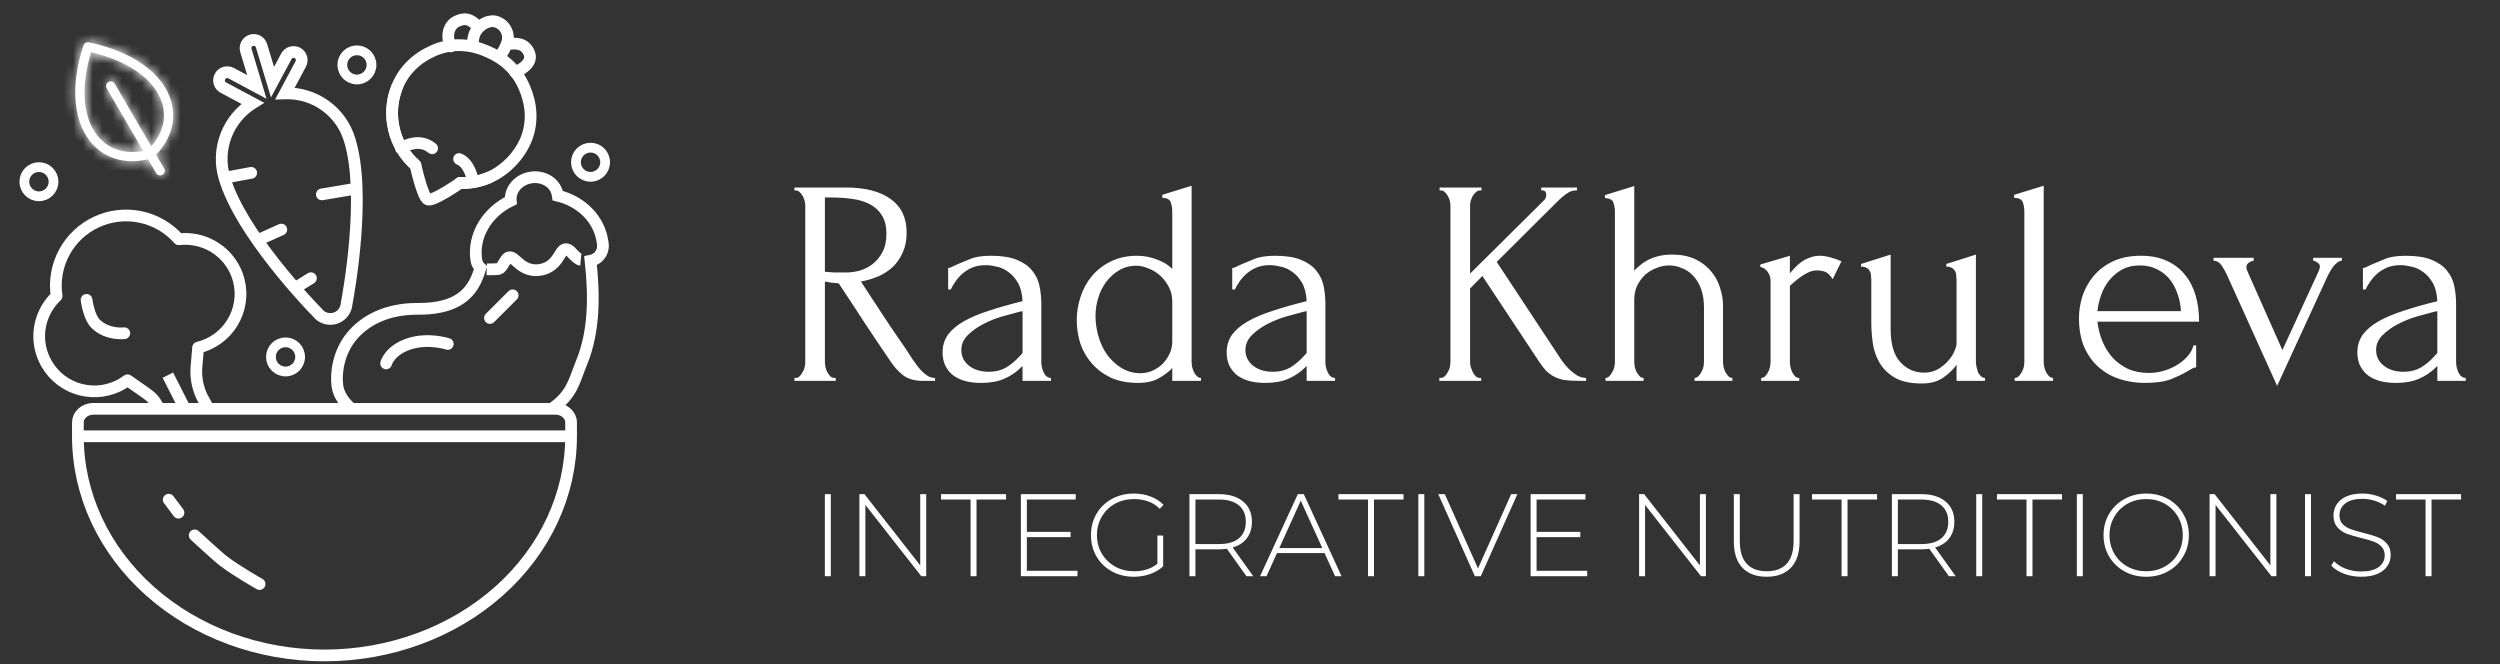<?xml version="1.0" encoding="UTF-8"?> <svg xmlns="http://www.w3.org/2000/svg" width="256" height="68" viewBox="0 0 256 68" fill="none"><rect x="0" y="0" width="256" height="68" fill="#333333" stroke="none"/><path d="M84.464 50.6H85.076V59H84.464V50.6ZM94.843 50.6V59H94.339L88.615 51.704V59H88.003V50.6H88.519L94.231 57.896V50.6H94.843ZM99.385 51.152H96.361V50.6H103.021V51.152H99.996V59H99.385V51.152ZM110.334 58.448V59H104.538V50.6H110.154V51.152H105.15V54.464H109.626V55.004H105.15V58.448H110.334ZM118.519 54.836H119.107V57.98C118.739 58.332 118.291 58.6 117.763 58.784C117.243 58.968 116.691 59.06 116.107 59.06C115.275 59.06 114.523 58.876 113.851 58.508C113.187 58.14 112.663 57.632 112.279 56.984C111.903 56.336 111.715 55.608 111.715 54.8C111.715 53.992 111.903 53.264 112.279 52.616C112.663 51.968 113.187 51.46 113.851 51.092C114.523 50.724 115.279 50.54 116.119 50.54C116.735 50.54 117.299 50.64 117.811 50.84C118.331 51.032 118.775 51.316 119.143 51.692L118.759 52.1C118.407 51.748 118.011 51.496 117.571 51.344C117.139 51.184 116.659 51.104 116.131 51.104C115.411 51.104 114.759 51.264 114.175 51.584C113.599 51.904 113.147 52.348 112.819 52.916C112.491 53.476 112.327 54.104 112.327 54.8C112.327 55.488 112.491 56.116 112.819 56.684C113.155 57.244 113.611 57.688 114.187 58.016C114.763 58.336 115.411 58.496 116.131 58.496C117.091 58.496 117.887 58.24 118.519 57.728V54.836ZM127.632 59L125.628 56.192C125.332 56.232 125.06 56.252 124.812 56.252H122.412V59H121.8V50.6H124.812C125.868 50.6 126.696 50.852 127.296 51.356C127.896 51.852 128.196 52.544 128.196 53.432C128.196 54.096 128.024 54.656 127.68 55.112C127.344 55.56 126.86 55.876 126.228 56.06L128.328 59H127.632ZM124.812 55.712C125.708 55.712 126.392 55.516 126.864 55.124C127.336 54.724 127.572 54.16 127.572 53.432C127.572 52.704 127.336 52.144 126.864 51.752C126.392 51.352 125.708 51.152 124.812 51.152H122.412V55.712H124.812ZM135.633 56.636H130.761L129.693 59H129.033L132.897 50.6H133.509L137.373 59H136.713L135.633 56.636ZM135.405 56.12L133.197 51.272L131.001 56.12H135.405ZM140.084 51.152H137.06V50.6H143.72V51.152H140.696V59H140.084V51.152ZM145.237 50.6H145.849V59H145.237V50.6ZM155.379 50.6L151.635 59H151.023L147.279 50.6H147.951L151.347 58.208L154.743 50.6H155.379ZM162.53 58.448V59H156.734V50.6H162.35V51.152H157.346V54.464H161.822V55.004H157.346V58.448H162.53ZM174.683 50.6V59H174.179L168.455 51.704V59H167.843V50.6H168.359L174.071 57.896V50.6H174.683ZM180.904 59.06C179.84 59.06 179.012 58.752 178.42 58.136C177.836 57.52 177.544 56.62 177.544 55.436V50.6H178.156V55.412C178.156 56.444 178.392 57.216 178.864 57.728C179.336 58.24 180.02 58.496 180.916 58.496C181.804 58.496 182.484 58.24 182.956 57.728C183.428 57.216 183.664 56.444 183.664 55.412V50.6H184.276V55.436C184.276 56.62 183.98 57.52 183.388 58.136C182.796 58.752 181.968 59.06 180.904 59.06ZM188.576 51.152H185.552V50.6H192.212V51.152H189.188V59H188.576V51.152ZM199.562 59L197.558 56.192C197.262 56.232 196.99 56.252 196.742 56.252H194.342V59H193.73V50.6H196.742C197.798 50.6 198.626 50.852 199.226 51.356C199.826 51.852 200.126 52.544 200.126 53.432C200.126 54.096 199.954 54.656 199.61 55.112C199.274 55.56 198.79 55.876 198.158 56.06L200.258 59H199.562ZM196.742 55.712C197.638 55.712 198.322 55.516 198.794 55.124C199.266 54.724 199.502 54.16 199.502 53.432C199.502 52.704 199.266 52.144 198.794 51.752C198.322 51.352 197.638 51.152 196.742 51.152H194.342V55.712H196.742ZM202.366 50.6H202.978V59H202.366V50.6ZM207.513 51.152H204.489V50.6H211.149V51.152H208.125V59H207.513V51.152ZM212.667 50.6H213.279V59H212.667V50.6ZM219.77 59.06C218.946 59.06 218.202 58.876 217.538 58.508C216.874 58.132 216.35 57.62 215.966 56.972C215.59 56.324 215.402 55.6 215.402 54.8C215.402 54 215.59 53.276 215.966 52.628C216.35 51.98 216.874 51.472 217.538 51.104C218.202 50.728 218.946 50.54 219.77 50.54C220.594 50.54 221.338 50.724 222.002 51.092C222.666 51.46 223.186 51.968 223.562 52.616C223.946 53.264 224.138 53.992 224.138 54.8C224.138 55.608 223.946 56.336 223.562 56.984C223.186 57.632 222.666 58.14 222.002 58.508C221.338 58.876 220.594 59.06 219.77 59.06ZM219.77 58.496C220.474 58.496 221.11 58.336 221.678 58.016C222.246 57.696 222.694 57.256 223.022 56.696C223.35 56.128 223.514 55.496 223.514 54.8C223.514 54.104 223.35 53.476 223.022 52.916C222.694 52.348 222.246 51.904 221.678 51.584C221.11 51.264 220.474 51.104 219.77 51.104C219.066 51.104 218.426 51.264 217.85 51.584C217.282 51.904 216.834 52.348 216.506 52.916C216.178 53.476 216.014 54.104 216.014 54.8C216.014 55.496 216.178 56.128 216.506 56.696C216.834 57.256 217.282 57.696 217.85 58.016C218.426 58.336 219.066 58.496 219.77 58.496ZM233.101 50.6V59H232.597L226.873 51.704V59H226.261V50.6H226.777L232.489 57.896V50.6H233.101ZM236.034 50.6H236.646V59H236.034V50.6ZM241.781 59.06C241.165 59.06 240.577 58.956 240.017 58.748C239.465 58.532 239.033 58.256 238.721 57.92L238.997 57.464C239.293 57.776 239.689 58.032 240.185 58.232C240.689 58.424 241.217 58.52 241.769 58.52C242.569 58.52 243.173 58.368 243.581 58.064C243.989 57.76 244.193 57.364 244.193 56.876C244.193 56.5 244.085 56.2 243.869 55.976C243.653 55.752 243.385 55.58 243.065 55.46C242.745 55.34 242.313 55.216 241.769 55.088C241.153 54.936 240.657 54.788 240.281 54.644C239.913 54.5 239.597 54.28 239.333 53.984C239.077 53.68 238.949 53.276 238.949 52.772C238.949 52.364 239.057 51.992 239.273 51.656C239.489 51.312 239.817 51.04 240.257 50.84C240.705 50.64 241.261 50.54 241.925 50.54C242.389 50.54 242.845 50.608 243.293 50.744C243.741 50.88 244.129 51.064 244.457 51.296L244.229 51.788C243.893 51.556 243.521 51.38 243.113 51.26C242.713 51.14 242.317 51.08 241.925 51.08C241.149 51.08 240.561 51.236 240.161 51.548C239.761 51.86 239.561 52.264 239.561 52.76C239.561 53.136 239.669 53.436 239.885 53.66C240.101 53.884 240.369 54.056 240.689 54.176C241.009 54.296 241.445 54.424 241.997 54.56C242.613 54.712 243.105 54.86 243.473 55.004C243.841 55.148 244.153 55.368 244.409 55.664C244.673 55.952 244.805 56.344 244.805 56.84C244.805 57.248 244.693 57.62 244.469 57.956C244.253 58.292 243.917 58.56 243.461 58.76C243.005 58.96 242.445 59.06 241.781 59.06ZM248.377 51.152H245.353V50.6H252.013V51.152H248.989V59H248.377V51.152Z" fill="white"></path><path d="M85.43 38.7H85.58V39H81.35V38.7H81.5C81.64 38.7 81.77 38.64 81.89 38.52C82.01 38.4 82.11 38.26 82.19 38.1C82.29 37.94 82.36 37.77 82.4 37.59C82.44 37.39 82.46 37.21 82.46 37.05V21.06C82.46 20.92 82.44 20.76 82.4 20.58C82.36 20.4 82.29 20.23 82.19 20.07C82.11 19.91 82.01 19.78 81.89 19.68C81.77 19.56 81.64 19.5 81.5 19.5H81.35V19.2H86.57C88.57 19.2 90.11 19.59 91.19 20.37C92.29 21.15 92.84 22.3 92.84 23.82C92.84 24.58 92.71 25.25 92.45 25.83C92.21 26.39 91.88 26.88 91.46 27.3C91.04 27.7 90.54 28.03 89.96 28.29C89.4 28.53 88.8 28.71 88.16 28.83L90.32 32.13C90.84 32.93 91.37 33.72 91.91 34.5C92.45 35.26 92.98 36.05 93.5 36.87C93.64 37.07 93.79 37.28 93.95 37.5C94.13 37.72 94.31 37.92 94.49 38.1C94.69 38.28 94.89 38.43 95.09 38.55C95.31 38.65 95.53 38.7 95.75 38.7V39H94.46C93.66 39 93 38.81 92.48 38.43C91.98 38.03 91.56 37.57 91.22 37.05C90.32 35.73 89.42 34.39 88.52 33.03C87.64 31.67 86.76 30.33 85.88 29.01C85.66 28.99 85.42 28.97 85.16 28.95C84.92 28.91 84.69 28.87 84.47 28.83V37.05C84.47 37.21 84.49 37.39 84.53 37.59C84.57 37.77 84.63 37.94 84.71 38.1C84.81 38.26 84.91 38.4 85.01 38.52C85.13 38.64 85.27 38.7 85.43 38.7ZM84.47 20.22V27.84H84.62C84.78 27.86 85.03 27.88 85.37 27.9C85.73 27.9 86.17 27.9 86.69 27.9C87.11 27.9 87.55 27.84 88.01 27.72C88.49 27.58 88.93 27.36 89.33 27.06C89.75 26.74 90.09 26.33 90.35 25.83C90.63 25.33 90.77 24.7 90.77 23.94C90.77 23.18 90.62 22.56 90.32 22.08C90.04 21.6 89.64 21.22 89.12 20.94C88.62 20.66 88.01 20.47 87.29 20.37C86.57 20.27 85.78 20.22 84.92 20.22H84.47ZM104.709 39V37.47L104.559 37.62C104.059 38.12 103.479 38.51 102.819 38.79C102.179 39.07 101.399 39.21 100.479 39.21C99.779 39.21 99.18 39.13 98.68 38.97C98.18 38.81 97.769 38.59 97.45 38.31C97.129 38.01 96.889 37.67 96.73 37.29C96.59 36.91 96.519 36.51 96.519 36.09C96.519 35.41 96.7 34.81 97.059 34.29C97.439 33.77 97.98 33.31 98.68 32.91C99.379 32.51 100.229 32.15 101.229 31.83C102.249 31.49 103.409 31.16 104.709 30.84C104.669 30.06 104.509 29.43 104.229 28.95C103.949 28.47 103.619 28.1 103.239 27.84C102.859 27.56 102.459 27.38 102.039 27.3C101.619 27.2 101.259 27.15 100.959 27.15C100.439 27.15 99.98 27.23 99.579 27.39C99.2 27.55 98.859 27.76 98.559 28.02C98.279 28.26 98.04 28.53 97.84 28.83C97.639 29.11 97.48 29.38 97.359 29.64H97.09V27.45C97.249 27.43 97.4 27.38 97.54 27.3C97.68 27.22 97.85 27.14 98.049 27.06C98.35 26.94 98.76 26.77 99.279 26.55C99.799 26.31 100.529 26.19 101.469 26.19C102.569 26.19 103.459 26.33 104.139 26.61C104.819 26.89 105.339 27.26 105.699 27.72C106.079 28.18 106.329 28.71 106.449 29.31C106.569 29.89 106.629 30.49 106.629 31.11V37.05C106.629 37.45 106.719 37.83 106.899 38.19C107.079 38.53 107.319 38.7 107.619 38.7V39H104.709ZM104.709 36.15V31.86L104.409 31.92C103.929 32.04 103.339 32.2 102.639 32.4C101.959 32.6 101.309 32.86 100.689 33.18C100.069 33.5 99.54 33.88 99.1 34.32C98.659 34.76 98.439 35.27 98.439 35.85C98.439 36.49 98.7 37.02 99.219 37.44C99.74 37.86 100.419 38.07 101.259 38.07C101.919 38.07 102.499 37.93 102.999 37.65C103.499 37.35 103.959 36.97 104.379 36.51L104.709 36.15ZM120.04 39V37.68C119.7 38.06 119.24 38.41 118.66 38.73C118.1 39.05 117.39 39.21 116.53 39.21C115.47 39.21 114.54 39.03 113.74 38.67C112.96 38.29 112.31 37.8 111.79 37.2C111.27 36.6 110.88 35.92 110.62 35.16C110.38 34.38 110.26 33.58 110.26 32.76C110.26 31.96 110.39 31.17 110.65 30.39C110.91 29.59 111.3 28.88 111.82 28.26C112.34 27.64 112.99 27.14 113.77 26.76C114.55 26.38 115.45 26.19 116.47 26.19C117.15 26.19 117.82 26.32 118.48 26.58C119.14 26.82 119.66 27.14 120.04 27.54V21.69C120.04 21.35 119.99 21.03 119.89 20.73C119.79 20.43 119.5 20.27 119.02 20.25V19.95L122.02 19.02V37.05C122.02 37.21 122.04 37.39 122.08 37.59C122.12 37.77 122.18 37.94 122.26 38.1C122.34 38.26 122.44 38.4 122.56 38.52C122.68 38.64 122.82 38.7 122.98 38.7V39H120.04ZM116.74 38.22C117.16 38.22 117.57 38.14 117.97 37.98C118.37 37.8 118.72 37.57 119.02 37.29C119.32 36.99 119.56 36.65 119.74 36.27C119.94 35.87 120.04 35.44 120.04 34.98V30.87C120.04 30.31 119.92 29.81 119.68 29.37C119.44 28.91 119.14 28.52 118.78 28.2C118.42 27.88 118.02 27.64 117.58 27.48C117.16 27.3 116.75 27.21 116.35 27.21C115.69 27.21 115.1 27.37 114.58 27.69C114.06 27.99 113.62 28.39 113.26 28.89C112.9 29.37 112.63 29.92 112.45 30.54C112.27 31.14 112.18 31.74 112.18 32.34C112.18 33.04 112.28 33.74 112.48 34.44C112.68 35.12 112.97 35.74 113.35 36.3C113.75 36.84 114.23 37.29 114.79 37.65C115.35 38.01 116 38.2 116.74 38.22ZM133.801 39V37.47L133.651 37.62C133.151 38.12 132.571 38.51 131.911 38.79C131.271 39.07 130.491 39.21 129.571 39.21C128.871 39.21 128.271 39.13 127.771 38.97C127.271 38.81 126.861 38.59 126.541 38.31C126.221 38.01 125.981 37.67 125.821 37.29C125.681 36.91 125.611 36.51 125.611 36.09C125.611 35.41 125.791 34.81 126.151 34.29C126.531 33.77 127.071 33.31 127.771 32.91C128.471 32.51 129.321 32.15 130.321 31.83C131.341 31.49 132.501 31.16 133.801 30.84C133.761 30.06 133.601 29.43 133.321 28.95C133.041 28.47 132.711 28.1 132.331 27.84C131.951 27.56 131.551 27.38 131.131 27.3C130.711 27.2 130.351 27.15 130.051 27.15C129.531 27.15 129.071 27.23 128.671 27.39C128.291 27.55 127.951 27.76 127.651 28.02C127.371 28.26 127.131 28.53 126.931 28.83C126.731 29.11 126.571 29.38 126.451 29.64H126.181V27.45C126.341 27.43 126.491 27.38 126.631 27.3C126.771 27.22 126.941 27.14 127.141 27.06C127.441 26.94 127.851 26.77 128.371 26.55C128.891 26.31 129.621 26.19 130.561 26.19C131.661 26.19 132.551 26.33 133.231 26.61C133.911 26.89 134.431 27.26 134.791 27.72C135.171 28.18 135.421 28.71 135.541 29.31C135.661 29.89 135.721 30.49 135.721 31.11V37.05C135.721 37.45 135.811 37.83 135.991 38.19C136.171 38.53 136.411 38.7 136.711 38.7V39H133.801ZM133.801 36.15V31.86L133.501 31.92C133.021 32.04 132.431 32.2 131.731 32.4C131.051 32.6 130.401 32.86 129.781 33.18C129.161 33.5 128.631 33.88 128.191 34.32C127.751 34.76 127.531 35.27 127.531 35.85C127.531 36.49 127.791 37.02 128.311 37.44C128.831 37.86 129.511 38.07 130.351 38.07C131.011 38.07 131.591 37.93 132.091 37.65C132.591 37.35 133.051 36.97 133.471 36.51L133.801 36.15ZM151.525 38.7H151.675V39H147.385V38.7H147.535C147.695 38.7 147.835 38.64 147.955 38.52C148.075 38.4 148.175 38.26 148.255 38.1C148.355 37.94 148.425 37.77 148.465 37.59C148.505 37.39 148.525 37.21 148.525 37.05V21.06C148.525 20.92 148.505 20.76 148.465 20.58C148.425 20.4 148.355 20.23 148.255 20.07C148.175 19.91 148.075 19.78 147.955 19.68C147.835 19.56 147.705 19.5 147.565 19.5H147.415V19.2H151.705V19.5H151.555C151.395 19.5 151.255 19.56 151.135 19.68C151.015 19.78 150.905 19.91 150.805 20.07C150.725 20.23 150.655 20.4 150.595 20.58C150.555 20.76 150.535 20.92 150.535 21.06V28.02L158.155 20.46C158.275 20.32 158.335 20.16 158.335 19.98C158.335 19.66 158.215 19.5 157.975 19.5H157.825V19.2H161.485V19.5H161.335C161.055 19.5 160.765 19.6 160.465 19.8C160.165 20 159.865 20.25 159.565 20.55L153.265 26.82L159.895 36.87C159.915 36.91 160.005 37.03 160.165 37.23C160.325 37.43 160.515 37.64 160.735 37.86C160.975 38.08 161.235 38.28 161.515 38.46C161.815 38.62 162.115 38.7 162.415 38.7V39H161.695C161.095 39 160.585 38.97 160.165 38.91C159.765 38.83 159.415 38.71 159.115 38.55C158.815 38.39 158.545 38.19 158.305 37.95C158.085 37.71 157.855 37.41 157.615 37.05L151.795 28.26L150.535 29.55V37.05C150.535 37.21 150.555 37.38 150.595 37.56C150.655 37.74 150.725 37.92 150.805 38.1C150.885 38.26 150.985 38.4 151.105 38.52C151.225 38.64 151.365 38.7 151.525 38.7ZM176.437 37.05C176.437 37.21 176.457 37.39 176.497 37.59C176.537 37.77 176.597 37.94 176.677 38.1C176.777 38.26 176.877 38.4 176.977 38.52C177.097 38.64 177.237 38.7 177.397 38.7V39H173.527V38.7C173.667 38.7 173.797 38.64 173.917 38.52C174.037 38.4 174.137 38.26 174.217 38.1C174.317 37.94 174.387 37.77 174.427 37.59C174.467 37.39 174.487 37.21 174.487 37.05V31.47C174.487 30.75 174.387 30.12 174.187 29.58C173.987 29.04 173.717 28.59 173.377 28.23C173.037 27.87 172.647 27.61 172.207 27.45C171.787 27.27 171.357 27.18 170.917 27.18C170.477 27.18 170.037 27.27 169.597 27.45C169.177 27.61 168.797 27.84 168.457 28.14C168.137 28.44 167.867 28.81 167.647 29.25C167.447 29.67 167.347 30.14 167.347 30.66V37.05C167.347 37.21 167.367 37.39 167.407 37.59C167.447 37.77 167.507 37.94 167.587 38.1C167.687 38.26 167.787 38.4 167.887 38.52C168.007 38.64 168.147 38.7 168.307 38.7V39H164.407V38.7C164.547 38.7 164.677 38.64 164.797 38.52C164.917 38.4 165.017 38.26 165.097 38.1C165.197 37.94 165.267 37.77 165.307 37.59C165.347 37.39 165.367 37.21 165.367 37.05V21.72C165.367 21.38 165.317 21.06 165.217 20.76C165.117 20.46 164.827 20.3 164.347 20.28V19.98L167.347 19.05V27.72C167.487 27.56 167.667 27.39 167.887 27.21C168.107 27.01 168.367 26.83 168.667 26.67C168.987 26.49 169.347 26.35 169.747 26.25C170.167 26.13 170.657 26.07 171.217 26.07C172.157 26.07 172.957 26.23 173.617 26.55C174.277 26.87 174.817 27.29 175.237 27.81C175.657 28.31 175.957 28.87 176.137 29.49C176.337 30.09 176.437 30.68 176.437 31.26V37.05ZM187.664 28.59C187.424 28.19 187.174 27.94 186.914 27.84C186.654 27.74 186.354 27.69 186.014 27.69C185.794 27.69 185.554 27.74 185.294 27.84C185.054 27.94 184.814 28.07 184.574 28.23C184.334 28.39 184.094 28.57 183.854 28.77C183.634 28.95 183.444 29.12 183.284 29.28V37.08C183.284 37.24 183.304 37.41 183.344 37.59C183.384 37.77 183.444 37.95 183.524 38.13C183.624 38.29 183.724 38.43 183.824 38.55C183.944 38.65 184.084 38.7 184.244 38.7V39H180.344V38.7C180.484 38.7 180.614 38.65 180.734 38.55C180.854 38.43 180.954 38.29 181.034 38.13C181.134 37.95 181.204 37.77 181.244 37.59C181.284 37.41 181.304 37.24 181.304 37.08V28.71C181.304 28.43 181.214 28.15 181.034 27.87C180.854 27.59 180.594 27.41 180.254 27.33V27.09L183.284 26.19V27.99C183.464 27.77 183.654 27.56 183.854 27.36C184.054 27.14 184.274 26.95 184.514 26.79C184.774 26.61 185.054 26.47 185.354 26.37C185.654 26.25 186.004 26.19 186.404 26.19C186.684 26.19 187.044 26.25 187.484 26.37C187.924 26.49 188.284 26.62 188.564 26.76L187.664 28.59ZM202.332 37.05C202.332 37.19 202.352 37.36 202.392 37.56C202.432 37.74 202.482 37.92 202.542 38.1C202.622 38.26 202.722 38.4 202.842 38.52C202.962 38.64 203.102 38.7 203.262 38.7V39H200.352V37.35C200.052 37.79 199.612 38.22 199.032 38.64C198.452 39.06 197.702 39.27 196.782 39.27C195.622 39.27 194.702 39.07 194.022 38.67C193.342 38.27 192.822 37.76 192.462 37.14C192.102 36.52 191.872 35.85 191.772 35.13C191.672 34.39 191.622 33.7 191.622 33.06V28.77C191.622 28.59 191.612 28.42 191.592 28.26C191.592 28.08 191.552 27.92 191.472 27.78C191.412 27.64 191.312 27.53 191.172 27.45C191.032 27.35 190.832 27.3 190.572 27.3V27.03L193.602 26.07V33.72C193.602 35.24 193.932 36.36 194.592 37.08C195.252 37.8 196.062 38.16 197.022 38.16C197.542 38.16 198.002 38.05 198.402 37.83C198.822 37.59 199.172 37.31 199.452 36.99C199.752 36.67 199.972 36.34 200.112 36C200.272 35.66 200.352 35.38 200.352 35.16V28.77C200.352 28.59 200.342 28.42 200.322 28.26C200.322 28.08 200.282 27.92 200.202 27.78C200.142 27.64 200.042 27.53 199.902 27.45C199.762 27.35 199.562 27.3 199.302 27.3V27.03L202.332 26.07V37.05ZM206.304 39V38.7C206.464 38.7 206.604 38.64 206.724 38.52C206.844 38.4 206.944 38.26 207.024 38.1C207.124 37.94 207.194 37.77 207.234 37.59C207.274 37.39 207.294 37.21 207.294 37.05V21.69C207.294 21.35 207.244 21.03 207.144 20.73C207.044 20.43 206.744 20.27 206.244 20.25V19.95L209.274 19.02V37.05C209.274 37.21 209.294 37.39 209.334 37.59C209.374 37.77 209.434 37.94 209.514 38.1C209.614 38.26 209.714 38.4 209.814 38.52C209.934 38.64 210.074 38.7 210.234 38.7V39H206.304ZM214.777 32.94C214.857 33.64 215.027 34.31 215.287 34.95C215.547 35.57 215.887 36.12 216.307 36.6C216.747 37.08 217.277 37.47 217.897 37.77C218.517 38.05 219.237 38.19 220.057 38.19C220.497 38.19 220.957 38.13 221.437 38.01C221.937 37.87 222.397 37.68 222.817 37.44C223.237 37.2 223.607 36.91 223.927 36.57C224.267 36.21 224.497 35.81 224.617 35.37H224.887V37.62C224.767 37.62 224.627 37.66 224.467 37.74C224.327 37.82 224.157 37.92 223.957 38.04C223.557 38.28 223.017 38.54 222.337 38.82C221.657 39.08 220.757 39.21 219.637 39.21C218.737 39.21 217.877 39.08 217.057 38.82C216.257 38.56 215.547 38.16 214.927 37.62C214.307 37.08 213.807 36.39 213.427 35.55C213.067 34.71 212.887 33.71 212.887 32.55C212.887 31.81 213.007 31.06 213.247 30.3C213.507 29.54 213.887 28.86 214.387 28.26C214.907 27.64 215.567 27.14 216.367 26.76C217.167 26.38 218.127 26.19 219.247 26.19C220.247 26.19 221.117 26.36 221.857 26.7C222.617 27.04 223.237 27.51 223.717 28.11C224.217 28.71 224.587 29.42 224.827 30.24C225.067 31.06 225.187 31.96 225.187 32.94H214.777ZM219.127 27.18C218.427 27.18 217.817 27.32 217.297 27.6C216.797 27.88 216.367 28.24 216.007 28.68C215.647 29.12 215.367 29.62 215.167 30.18C214.967 30.74 214.837 31.3 214.777 31.86H223.327C223.307 31.28 223.197 30.71 222.997 30.15C222.817 29.59 222.557 29.09 222.217 28.65C221.877 28.21 221.447 27.86 220.927 27.6C220.407 27.32 219.807 27.18 219.127 27.18ZM239.808 26.4V26.7C239.668 26.7 239.528 26.75 239.388 26.85C239.248 26.95 239.108 27.08 238.968 27.24C238.848 27.4 238.728 27.58 238.608 27.78C238.508 27.96 238.418 28.13 238.338 28.29L233.178 39.51L228.048 28.17C227.908 27.85 227.728 27.53 227.508 27.21C227.288 26.87 227.008 26.7 226.668 26.7V26.4H230.778V26.7C230.658 26.7 230.498 26.76 230.298 26.88C230.118 27 230.028 27.17 230.028 27.39C230.028 27.49 230.108 27.72 230.268 28.08L233.718 35.85L237.438 27.75C237.518 27.55 237.558 27.4 237.558 27.3C237.558 27.12 237.468 26.98 237.288 26.88C237.128 26.76 236.988 26.7 236.868 26.7V26.4H239.808ZM249.583 39V37.47L249.433 37.62C248.933 38.12 248.353 38.51 247.693 38.79C247.053 39.07 246.273 39.21 245.353 39.21C244.653 39.21 244.053 39.13 243.553 38.97C243.053 38.81 242.643 38.59 242.323 38.31C242.003 38.01 241.763 37.67 241.603 37.29C241.463 36.91 241.393 36.51 241.393 36.09C241.393 35.41 241.573 34.81 241.933 34.29C242.313 33.77 242.853 33.31 243.553 32.91C244.253 32.51 245.103 32.15 246.103 31.83C247.123 31.49 248.283 31.16 249.583 30.84C249.543 30.06 249.383 29.43 249.103 28.95C248.823 28.47 248.493 28.1 248.113 27.84C247.733 27.56 247.333 27.38 246.913 27.3C246.493 27.2 246.133 27.15 245.833 27.15C245.313 27.15 244.853 27.23 244.453 27.39C244.073 27.55 243.733 27.76 243.433 28.02C243.153 28.26 242.913 28.53 242.713 28.83C242.513 29.11 242.353 29.38 242.233 29.64H241.963V27.45C242.123 27.43 242.273 27.38 242.413 27.3C242.553 27.22 242.723 27.14 242.923 27.06C243.223 26.94 243.633 26.77 244.153 26.55C244.673 26.31 245.403 26.19 246.343 26.19C247.443 26.19 248.333 26.33 249.013 26.61C249.693 26.89 250.213 27.26 250.573 27.72C250.953 28.18 251.203 28.71 251.323 29.31C251.443 29.89 251.503 30.49 251.503 31.11V37.05C251.503 37.45 251.593 37.83 251.773 38.19C251.953 38.53 252.193 38.7 252.493 38.7V39H249.583ZM249.583 36.15V31.86L249.283 31.92C248.803 32.04 248.213 32.2 247.513 32.4C246.833 32.6 246.183 32.86 245.563 33.18C244.943 33.5 244.413 33.88 243.973 34.32C243.533 34.76 243.313 35.27 243.313 35.85C243.313 36.49 243.573 37.02 244.093 37.44C244.613 37.86 245.293 38.07 246.133 38.07C246.793 38.07 247.373 37.93 247.873 37.65C248.373 37.35 248.833 36.97 249.253 36.51L249.583 36.15Z" fill="white"></path><mask id="path-3-inside-1_146_101" fill="white"><path d="M9.096 4.335C8.982 4.312 8.863 4.331 8.762 4.388C8.661 4.446 8.586 4.538 8.549 4.648C7.131 8.913 7.516 12.736 9.589 14.878C10.296 15.618 11.207 16.133 12.207 16.359C13.13 16.571 14.124 16.555 15.165 16.31L15.987 17.721C16.05 17.83 16.154 17.909 16.276 17.942C16.398 17.974 16.528 17.958 16.637 17.895C16.746 17.833 16.826 17.73 16.858 17.609C16.89 17.488 16.873 17.36 16.81 17.251L15.987 15.841C16.721 15.071 17.233 14.226 17.508 13.329C17.528 13.267 17.546 13.204 17.563 13.141C17.811 12.224 17.797 11.256 17.523 10.344C16.687 7.496 13.536 5.252 9.096 4.335ZM16.612 10.603C17.056 12.11 16.658 13.646 15.486 14.981L11.75 8.572C11.719 8.519 11.677 8.471 11.627 8.434C11.578 8.396 11.521 8.368 11.461 8.352C11.4 8.336 11.337 8.331 11.275 8.339C11.214 8.347 11.154 8.367 11.1 8.398C11.046 8.429 10.999 8.47 10.961 8.519C10.923 8.568 10.895 8.624 10.879 8.684C10.863 8.744 10.859 8.806 10.867 8.868C10.876 8.929 10.896 8.989 10.927 9.042L14.666 15.452C12.915 15.787 11.367 15.361 10.273 14.227C8.516 12.408 8.171 9.112 9.326 5.351C13.19 6.241 15.9 8.187 16.612 10.603Z"></path></mask><path d="M9.096 4.335C8.982 4.312 8.863 4.331 8.762 4.388C8.661 4.446 8.586 4.538 8.549 4.648C7.131 8.913 7.516 12.736 9.589 14.878C10.296 15.618 11.207 16.133 12.207 16.359C13.13 16.571 14.124 16.555 15.165 16.31L15.987 17.721C16.05 17.83 16.154 17.909 16.276 17.942C16.398 17.974 16.528 17.958 16.637 17.895C16.746 17.833 16.826 17.73 16.858 17.609C16.89 17.488 16.873 17.36 16.81 17.251L15.987 15.841C16.721 15.071 17.233 14.226 17.508 13.329C17.528 13.267 17.546 13.204 17.563 13.141C17.811 12.224 17.797 11.256 17.523 10.344C16.687 7.496 13.536 5.252 9.096 4.335ZM16.612 10.603C17.056 12.11 16.658 13.646 15.486 14.981L11.75 8.572C11.719 8.519 11.677 8.471 11.627 8.434C11.578 8.396 11.521 8.368 11.461 8.352C11.4 8.336 11.337 8.331 11.275 8.339C11.214 8.347 11.154 8.367 11.1 8.398C11.046 8.429 10.999 8.47 10.961 8.519C10.923 8.568 10.895 8.624 10.879 8.684C10.863 8.744 10.859 8.806 10.867 8.868C10.876 8.929 10.896 8.989 10.927 9.042L14.666 15.452C12.915 15.787 11.367 15.361 10.273 14.227C8.516 12.408 8.171 9.112 9.326 5.351C13.19 6.241 15.9 8.187 16.612 10.603Z" fill="white"></path><path d="M9.096 4.335L8.853 5.511L8.853 5.511L9.096 4.335ZM8.549 4.648L9.688 5.026L9.688 5.026L8.549 4.648ZM9.589 14.878L10.456 14.049L10.451 14.044L9.589 14.878ZM12.207 16.359L12.477 15.189L12.472 15.188L12.207 16.359ZM15.165 16.31L16.202 15.706L15.755 14.939L14.891 15.142L15.165 16.31ZM15.987 17.721L14.95 18.325L14.95 18.325L15.987 17.721ZM16.276 17.942L16.587 16.782L16.276 17.942ZM16.81 17.251L17.846 16.646L17.846 16.646L16.81 17.251ZM15.987 15.841L15.119 15.013L14.496 15.666L14.951 16.445L15.987 15.841ZM17.508 13.329L16.361 12.977L16.361 12.977L17.508 13.329ZM17.563 13.141L16.404 12.827L16.404 12.83L17.563 13.141ZM17.523 10.344L16.372 10.682L16.374 10.689L17.523 10.344ZM16.612 10.603L15.461 10.942L15.461 10.942L16.612 10.603ZM15.486 14.981L14.449 15.586L15.288 17.025L16.387 15.773L15.486 14.981ZM11.75 8.572L12.787 7.968L12.787 7.968L11.75 8.572ZM11.627 8.434L12.355 7.479L11.627 8.434ZM11.275 8.339L11.123 7.149L11.275 8.339ZM10.879 8.684L12.038 8.995L10.879 8.684ZM10.927 9.042L9.89 9.647L9.891 9.647L10.927 9.042ZM14.666 15.452L14.892 16.63L16.557 16.312L15.703 14.847L14.666 15.452ZM10.273 14.227L11.137 13.394L11.136 13.393L10.273 14.227ZM9.326 5.351L9.595 4.182L8.506 3.931L8.179 4.999L9.326 5.351ZM9.339 3.16C8.94 3.078 8.523 3.143 8.167 3.346L9.358 5.43C9.203 5.518 9.024 5.546 8.853 5.511L9.339 3.16ZM8.167 3.346C7.811 3.55 7.541 3.878 7.41 4.269L9.688 5.026C9.631 5.198 9.512 5.342 9.358 5.43L8.167 3.346ZM7.411 4.269C5.931 8.718 6.2 13.101 8.726 15.713L10.451 14.044C8.833 12.371 8.331 9.107 9.688 5.026L7.411 4.269ZM8.721 15.708C9.592 16.618 10.713 17.252 11.943 17.529L12.472 15.188C11.701 15.014 10.999 14.617 10.456 14.049L8.721 15.708ZM11.938 17.528C13.062 17.787 14.243 17.759 15.44 17.479L14.891 15.142C14.005 15.35 13.198 15.356 12.477 15.189L11.938 17.528ZM14.128 16.914L14.95 18.325L17.024 17.117L16.202 15.706L14.128 16.914ZM14.95 18.325C15.174 18.709 15.54 18.986 15.966 19.101L16.587 16.782C16.769 16.831 16.927 16.951 17.024 17.117L14.95 18.325ZM15.966 19.101C16.392 19.215 16.847 19.157 17.233 18.937L16.042 16.853C16.209 16.758 16.405 16.734 16.587 16.782L15.966 19.101ZM17.233 18.937C17.618 18.717 17.901 18.351 18.017 17.92L15.699 17.299C15.75 17.109 15.874 16.949 16.042 16.853L17.233 18.937ZM18.017 17.92C18.133 17.488 18.07 17.03 17.846 16.646L15.773 17.855C15.676 17.689 15.648 17.488 15.699 17.299L18.017 17.92ZM17.846 16.646L17.024 15.236L14.951 16.445L15.773 17.855L17.846 16.646ZM16.856 16.669C17.701 15.783 18.318 14.78 18.655 13.682L16.361 12.977C16.148 13.673 15.741 14.359 15.119 15.013L16.856 16.669ZM18.655 13.682C18.679 13.605 18.701 13.529 18.722 13.452L16.404 12.83C16.39 12.879 16.376 12.928 16.361 12.977L18.655 13.682ZM18.721 13.455C19.028 12.321 19.011 11.124 18.673 9.998L16.374 10.689C16.584 11.387 16.594 12.127 16.404 12.827L18.721 13.455ZM18.675 10.006C17.654 6.532 13.961 4.115 9.338 3.16L8.853 5.511C13.111 6.39 15.719 8.46 16.372 10.682L18.675 10.006ZM15.461 10.942C15.771 11.995 15.528 13.114 14.584 14.19L16.387 15.773C17.787 14.179 18.341 12.226 17.763 10.264L15.461 10.942ZM16.523 14.377L12.787 7.968L10.713 9.177L14.449 15.586L16.523 14.377ZM12.787 7.968C12.676 7.778 12.529 7.612 12.355 7.479L10.899 9.388C10.825 9.331 10.761 9.259 10.713 9.177L12.787 7.968ZM12.355 7.479C12.181 7.347 11.982 7.249 11.771 7.193L11.15 9.511C11.059 9.487 10.974 9.445 10.899 9.388L12.355 7.479ZM11.771 7.193C11.56 7.136 11.34 7.121 11.123 7.149L11.428 9.529C11.335 9.541 11.24 9.535 11.15 9.511L11.771 7.193ZM11.123 7.149C10.905 7.177 10.695 7.247 10.505 7.356L11.695 9.44C11.613 9.487 11.522 9.517 11.428 9.529L11.123 7.149ZM10.505 7.356C10.314 7.465 10.146 7.611 10.011 7.786L11.91 9.253C11.851 9.329 11.778 9.393 11.695 9.44L10.505 7.356ZM10.011 7.786C9.876 7.96 9.777 8.16 9.72 8.373L12.038 8.995C12.013 9.089 11.969 9.176 11.91 9.253L10.011 7.786ZM9.72 8.373C9.663 8.587 9.648 8.809 9.678 9.028L12.056 8.708C12.069 8.803 12.063 8.901 12.038 8.995L9.72 8.373ZM9.678 9.028C9.707 9.247 9.78 9.457 9.89 9.647L11.964 8.438C12.012 8.52 12.044 8.612 12.056 8.708L9.678 9.028ZM9.891 9.647L13.63 16.056L15.703 14.847L11.964 8.438L9.891 9.647ZM14.441 14.273C13.021 14.545 11.905 14.19 11.137 13.394L9.41 15.06C10.829 16.531 12.808 17.029 14.892 16.63L14.441 14.273ZM11.136 13.393C9.831 12.042 9.368 9.301 10.473 5.704L8.179 4.999C6.974 8.923 7.202 12.775 9.41 15.061L11.136 13.393ZM9.056 6.521C12.761 7.374 14.932 9.148 15.461 10.942L17.763 10.264C16.868 7.226 13.618 5.109 9.595 4.182L9.056 6.521Z" fill="white" mask="url(#path-3-inside-1_146_101)"></path><path d="M9.875 22.733L9.806 22.137C9.742 22.144 9.68 22.162 9.622 22.189L9.875 22.733ZM5.797 30.317L6.207 30.754C6.351 30.619 6.419 30.423 6.39 30.228L5.797 30.317ZM4.544 36.81L5.088 36.558L5.087 36.556L4.544 36.81ZM12.04 39.549L12.293 40.093C12.334 40.075 12.372 40.051 12.407 40.024L12.04 39.549ZM12.043 39.547L11.788 39.004C11.748 39.023 11.711 39.046 11.676 39.072L12.043 39.547ZM13.057 38.937L13.399 38.444C13.186 38.297 12.903 38.302 12.696 38.458L13.057 38.937ZM14.628 40.026L14.973 39.535L14.97 39.533L14.628 40.026ZM20.672 40.61L20.129 40.864C20.134 40.876 20.14 40.888 20.146 40.899L20.672 40.61ZM20.124 37.473L20.721 37.528L20.722 37.525L20.124 37.473ZM20.287 35.594L20.147 35.01C19.896 35.07 19.711 35.284 19.689 35.542L20.287 35.594ZM21.361 35.218L21.108 34.674L21.106 34.675L21.361 35.218ZM24.099 27.72L24.643 27.467L24.643 27.466L24.099 27.72ZM24.097 27.716L24.64 27.461L24.64 27.459L24.097 27.716ZM18.309 24.501L17.859 24.898C17.989 25.045 18.183 25.119 18.378 25.097L18.309 24.501ZM9.877 22.732L9.947 23.328C10.011 23.321 10.072 23.303 10.13 23.276L9.877 22.732ZM9.46 30.635C9.421 30.306 9.122 30.071 8.793 30.11C8.464 30.149 8.229 30.447 8.268 30.776L9.46 30.635ZM9.816 33.179L10.233 32.748L9.816 33.179ZM12.802 34.718C13.131 34.678 13.365 34.378 13.324 34.049C13.284 33.721 12.984 33.487 12.655 33.527L12.802 34.718ZM9.622 22.189C8.098 22.899 6.844 24.082 6.048 25.563L7.105 26.131C7.779 24.878 8.839 23.877 10.129 23.276L9.622 22.189ZM6.048 25.563C5.252 27.044 4.955 28.742 5.203 30.405L6.39 30.228C6.18 28.821 6.431 27.384 7.105 26.131L6.048 25.563ZM5.386 29.879C3.479 31.669 2.822 34.553 4.001 37.065L5.087 36.556C4.138 34.532 4.663 32.203 6.207 30.754L5.386 29.879ZM4 37.063C4.345 37.807 4.833 38.475 5.437 39.03L6.249 38.147C5.762 37.698 5.367 37.158 5.088 36.558L4 37.063ZM5.437 39.03C6.041 39.585 6.748 40.016 7.519 40.297L7.93 39.17C7.308 38.942 6.737 38.595 6.249 38.147L5.437 39.03ZM7.519 40.297C8.289 40.578 9.107 40.705 9.926 40.67L9.875 39.471C9.213 39.499 8.552 39.397 7.93 39.17L7.519 40.297ZM9.926 40.67C10.745 40.635 11.55 40.439 12.293 40.093L11.787 39.005C11.187 39.285 10.537 39.443 9.875 39.471L9.926 40.67ZM12.407 40.024L12.409 40.022L11.676 39.072L11.674 39.074L12.407 40.024ZM12.297 40.091C12.701 39.901 13.075 39.674 13.418 39.416L12.696 38.458C12.419 38.667 12.116 38.85 11.788 39.004L12.297 40.091ZM12.715 39.43L14.287 40.52L14.97 39.533L13.399 38.444L12.715 39.43ZM14.284 40.518C14.734 40.834 14.982 41.016 15.179 41.224C15.365 41.42 15.525 41.662 15.737 42.117L16.825 41.612C16.583 41.092 16.358 40.724 16.051 40.4C15.756 40.088 15.405 39.838 14.973 39.535L14.284 40.518ZM21.887 41.576L21.198 40.321L20.146 40.899L20.835 42.153L21.887 41.576ZM21.215 40.355C20.802 39.474 20.632 38.498 20.721 37.528L19.526 37.418C19.417 38.6 19.625 39.79 20.129 40.864L21.215 40.355ZM20.722 37.525L20.885 35.645L19.689 35.542L19.526 37.421L20.722 37.525ZM20.426 36.177C20.829 36.081 21.228 35.943 21.615 35.761L21.106 34.675C20.793 34.821 20.472 34.933 20.147 35.01L20.426 36.177ZM21.613 35.762C22.357 35.417 23.026 34.928 23.581 34.324L22.697 33.512C22.249 34 21.709 34.395 21.108 34.674L21.613 35.762ZM23.581 34.324C24.136 33.72 24.566 33.013 24.848 32.243L23.72 31.831C23.493 32.453 23.145 33.024 22.697 33.512L23.581 34.324ZM24.848 32.243C25.129 31.472 25.256 30.654 25.221 29.834L24.022 29.886C24.05 30.548 23.948 31.209 23.72 31.831L24.848 32.243ZM25.221 29.834C25.186 29.015 24.989 28.211 24.643 27.467L23.555 27.974C23.835 28.574 23.994 29.224 24.022 29.886L25.221 29.834ZM24.643 27.466L24.64 27.461L23.554 27.97L23.556 27.975L24.643 27.466ZM24.64 27.459C24.078 26.272 23.159 25.291 22.011 24.654L21.428 25.703C22.357 26.219 23.101 27.012 23.555 27.972L24.64 27.459ZM22.011 24.654C20.863 24.016 19.545 23.754 18.24 23.905L18.378 25.097C19.433 24.975 20.5 25.187 21.428 25.703L22.011 24.654ZM18.759 24.104C17.647 22.842 16.157 21.974 14.51 21.628L14.264 22.803C15.657 23.095 16.918 23.83 17.859 24.898L18.759 24.104ZM14.51 21.628C12.864 21.283 11.15 21.479 9.625 22.188L10.13 23.276C11.421 22.677 12.871 22.511 14.264 22.803L14.51 21.628ZM9.808 22.136L9.806 22.137L9.945 23.329L9.947 23.328L9.808 22.136ZM19.474 41.593L17.726 38.144L16.655 38.686L18.404 42.136L19.474 41.593ZM8.864 30.706C8.268 30.776 8.268 30.777 8.268 30.777C8.268 30.777 8.268 30.777 8.268 30.777C8.268 30.777 8.268 30.777 8.268 30.778C8.268 30.778 8.268 30.779 8.268 30.779C8.269 30.781 8.269 30.783 8.269 30.785C8.27 30.79 8.27 30.796 8.271 30.803C8.274 30.819 8.277 30.841 8.28 30.868C8.288 30.923 8.3 31.001 8.317 31.096C8.351 31.284 8.404 31.545 8.482 31.831C8.631 32.371 8.902 33.129 9.398 33.61L10.233 32.748C9.986 32.509 9.782 32.03 9.64 31.513C9.573 31.271 9.528 31.048 9.499 30.886C9.484 30.805 9.474 30.74 9.468 30.696C9.465 30.674 9.463 30.658 9.461 30.647C9.461 30.642 9.46 30.638 9.46 30.636C9.46 30.635 9.46 30.634 9.46 30.634C9.46 30.634 9.46 30.634 9.46 30.634C9.46 30.634 9.46 30.634 9.46 30.634C9.46 30.634 9.46 30.634 9.46 30.634C9.46 30.635 9.46 30.635 8.864 30.706ZM9.398 33.61C10.113 34.303 10.973 34.574 11.626 34.677C11.955 34.729 12.241 34.74 12.447 34.738C12.551 34.737 12.635 34.733 12.695 34.728C12.726 34.726 12.75 34.724 12.768 34.722C12.777 34.721 12.784 34.72 12.79 34.72C12.793 34.719 12.795 34.719 12.797 34.719C12.798 34.719 12.799 34.719 12.8 34.719C12.8 34.718 12.801 34.718 12.801 34.718C12.801 34.718 12.802 34.718 12.802 34.718C12.802 34.718 12.802 34.718 12.729 34.123C12.655 33.527 12.655 33.527 12.656 33.527C12.656 33.527 12.656 33.527 12.656 33.527C12.656 33.527 12.656 33.527 12.657 33.527C12.657 33.527 12.657 33.527 12.657 33.527C12.658 33.527 12.658 33.527 12.657 33.527C12.656 33.527 12.654 33.527 12.65 33.528C12.642 33.529 12.629 33.53 12.609 33.531C12.571 33.534 12.512 33.537 12.435 33.538C12.281 33.539 12.063 33.531 11.813 33.492C11.308 33.412 10.711 33.211 10.233 32.748L9.398 33.61Z" fill="white"></path><path d="M55.296 41.868V41.865M7.975 44.671V43.268C7.975 42.896 8.141 42.539 8.437 42.276C8.733 42.013 9.134 41.865 9.553 41.865H10.702H55.296M7.975 44.671C7.975 50.624 10.635 56.333 15.371 60.543C20.106 64.752 26.529 67.117 33.226 67.117C39.923 67.117 46.346 64.752 51.082 60.543C55.818 56.333 58.478 50.624 58.478 44.671M7.975 44.671L11.131 44.674H55.322L58.478 44.671M58.478 44.671V43.268C58.478 42.896 58.312 42.539 58.016 42.276C57.72 42.013 57.318 41.865 56.9 41.865H55.296" stroke="white" stroke-width="1.2"></path><path d="M17.277 51.168L18.274 52.497" stroke="white" stroke-width="1.2" stroke-linecap="round"></path><path d="M19.936 54.822C19.936 54.822 22.261 56.975 22.926 57.48C24.273 58.504 26.581 59.806 26.581 59.806" stroke="white" stroke-width="1.2" stroke-linecap="round" stroke-linejoin="round"></path><path d="M29.323 5.764L29.852 6.047L29.323 5.764ZM27.904 8.415L27.33 8.588L27.748 9.979L28.433 8.699L27.904 8.415ZM26.781 4.682L27.355 4.509L27.355 4.509L26.781 4.682ZM26.375 4.186L26.659 3.657L26.375 4.186ZM25.242 4.531L24.713 4.248L25.242 4.531ZM25.178 5.17L24.604 5.343L24.604 5.343L25.178 5.17ZM26.303 8.903L26.02 9.432L27.294 10.114L26.877 8.73L26.303 8.903ZM22.527 7.833L21.998 7.55L22.527 7.833ZM25.869 10.573L26.186 11.082L27.067 10.533L26.152 10.044L25.869 10.573ZM32.487 31.993L32.967 31.634L32.943 31.602L32.916 31.573L32.487 31.993ZM35.497 31.077L34.907 30.965L34.9 31.003L34.898 31.043L35.497 31.077ZM35.799 14.302L35.224 14.476L35.226 14.48L35.799 14.302ZM29.186 9.563L28.657 9.28L28.166 10.198L29.207 10.163L29.186 9.563ZM25.83 18.29C26.156 18.23 26.372 17.917 26.311 17.591C26.251 17.265 25.938 17.05 25.612 17.11L25.83 18.29ZM32.856 19.314C32.53 19.369 32.309 19.678 32.364 20.005C32.419 20.331 32.729 20.552 33.056 20.497L32.856 19.314ZM29.052 24.056C29.354 23.921 29.489 23.566 29.354 23.264C29.219 22.961 28.864 22.826 28.561 22.961L29.052 24.056ZM32.156 28.997C32.438 28.823 32.525 28.453 32.35 28.171C32.175 27.89 31.806 27.803 31.524 27.977L32.156 28.997ZM28.794 5.481L27.375 8.132L28.433 8.699L29.852 6.047L28.794 5.481ZM28.479 8.243L27.355 4.509L26.206 4.855L27.33 8.588L28.479 8.243ZM27.355 4.509C27.301 4.328 27.212 4.16 27.092 4.013L26.163 4.773C26.183 4.797 26.197 4.825 26.206 4.855L27.355 4.509ZM27.092 4.013C26.972 3.867 26.825 3.746 26.659 3.657L26.092 4.715C26.119 4.729 26.143 4.749 26.163 4.773L27.092 4.013ZM26.659 3.657C26.492 3.568 26.309 3.512 26.122 3.494L26.005 4.688C26.035 4.691 26.065 4.7 26.092 4.715L26.659 3.657ZM26.122 3.494C25.934 3.476 25.744 3.495 25.563 3.55L25.913 4.697C25.943 4.688 25.974 4.685 26.005 4.688L26.122 3.494ZM25.563 3.55C25.383 3.604 25.215 3.694 25.069 3.814L25.831 4.742C25.855 4.722 25.883 4.707 25.913 4.697L25.563 3.55ZM25.069 3.814C24.923 3.934 24.802 4.081 24.713 4.248L25.771 4.814C25.786 4.786 25.806 4.762 25.831 4.742L25.069 3.814ZM24.713 4.248C24.624 4.414 24.569 4.596 24.55 4.784L25.744 4.904C25.747 4.872 25.756 4.842 25.771 4.814L24.713 4.248ZM24.55 4.784C24.531 4.972 24.549 5.162 24.604 5.343L25.753 4.997C25.744 4.967 25.741 4.935 25.744 4.904L24.55 4.784ZM24.604 5.343L25.728 9.076L26.877 8.73L25.753 4.996L24.604 5.343ZM26.586 8.374L23.943 6.959L23.377 8.017L26.02 9.432L26.586 8.374ZM23.943 6.959C23.607 6.779 23.213 6.741 22.848 6.852L23.198 8C23.258 7.981 23.322 7.988 23.377 8.017L23.943 6.959ZM22.848 6.852C22.483 6.963 22.178 7.214 21.998 7.55L23.056 8.116C23.086 8.06 23.137 8.018 23.198 8L22.848 6.852ZM21.998 7.55C21.818 7.886 21.779 8.279 21.889 8.644L23.038 8.298C23.02 8.238 23.026 8.172 23.056 8.116L21.998 7.55ZM21.889 8.644C21.998 9.009 22.249 9.316 22.585 9.496L23.152 8.438C23.097 8.408 23.056 8.358 23.038 8.298L21.889 8.644ZM22.585 9.496L25.586 11.102L26.152 10.044L23.152 8.438L22.585 9.496ZM25.552 10.063C24.189 10.912 23.142 12.187 22.574 13.69L23.697 14.114C24.172 12.857 25.047 11.792 26.186 11.082L25.552 10.063ZM22.574 13.69C22.006 15.193 21.947 16.84 22.408 18.378L23.558 18.033C23.173 16.749 23.221 15.371 23.697 14.114L22.574 13.69ZM22.407 18.373C23.265 21.317 25.526 24.657 27.611 27.313C29.71 29.986 31.691 32.038 32.058 32.413L32.916 31.573C32.565 31.214 30.616 29.197 28.555 26.572C26.479 23.928 24.347 20.742 23.559 18.038L22.407 18.373ZM32.006 32.352C32.286 32.726 32.673 33.004 33.117 33.149L33.49 32.009C33.281 31.941 33.099 31.81 32.967 31.634L32.006 32.352ZM33.117 33.149C33.56 33.294 34.038 33.299 34.484 33.163L34.135 32.015C33.924 32.08 33.699 32.077 33.49 32.009L33.117 33.149ZM34.484 33.163C34.93 33.028 35.324 32.758 35.612 32.391L34.669 31.649C34.532 31.823 34.346 31.951 34.135 32.015L34.484 33.163ZM35.612 32.391C35.901 32.023 36.07 31.577 36.096 31.111L34.898 31.043C34.885 31.264 34.805 31.475 34.669 31.649L35.612 32.391ZM36.086 31.189C36.185 30.673 36.702 27.857 36.974 24.461C37.245 21.087 37.283 17.045 36.371 14.123L35.226 14.48C36.063 17.165 36.047 21.005 35.778 24.365C35.51 27.701 35.002 30.47 34.907 30.965L36.086 31.189ZM36.373 14.128C35.908 12.592 34.95 11.254 33.647 10.32L32.948 11.295C34.036 12.075 34.836 13.192 35.224 14.476L36.373 14.128ZM33.647 10.32C32.344 9.386 30.769 8.909 29.166 8.963L29.207 10.163C30.545 10.118 31.86 10.516 32.948 11.295L33.647 10.32ZM29.715 9.846L31.326 6.836L30.268 6.27L28.657 9.28L29.715 9.846ZM31.326 6.836C31.506 6.501 31.546 6.107 31.436 5.742L30.287 6.088C30.305 6.148 30.299 6.214 30.268 6.27L31.326 6.836ZM31.436 5.742C31.326 5.377 31.075 5.071 30.739 4.891L30.173 5.949C30.227 5.978 30.269 6.028 30.287 6.088L31.436 5.742ZM30.739 4.891C30.403 4.711 30.009 4.672 29.644 4.783L29.994 5.931C30.054 5.913 30.118 5.919 30.173 5.949L30.739 4.891ZM29.644 4.783C29.28 4.894 28.974 5.145 28.794 5.481L29.852 6.047C29.882 5.991 29.933 5.949 29.994 5.931L29.644 4.783ZM23.092 18.796L25.83 18.29L25.612 17.11L22.874 17.615L23.092 18.796ZM36.173 18.756L32.856 19.314L33.056 20.497L36.372 19.939L36.173 18.756ZM26.595 25.156L29.052 24.056L28.561 22.961L26.105 24.061L26.595 25.156ZM30.52 30.012L32.156 28.997L31.524 27.977L29.887 28.992L30.52 30.012Z" fill="white"></path><path d="M51.971 4.524C52.902 4.376 53.759 4.439 54.179 5.404C54.6 6.369 53.532 7.061 52.764 7.393M46.139 4.753C45.634 3.594 45.969 2.532 46.834 2.158C47.601 1.826 48.108 1.891 48.874 2.652M48.395 4.694C48.395 4.694 48.401 3.713 48.72 3.218C49.229 2.428 50.17 1.962 50.927 2.264C51.136 2.347 51.326 2.47 51.488 2.626C51.65 2.783 51.779 2.969 51.869 3.175C51.959 3.382 52.007 3.603 52.011 3.828C52.016 4.052 51.976 4.275 51.894 4.483C51.551 5.362 51.154 5.795 51.154 5.795" stroke="white" stroke-width="1.2" stroke-linecap="round" stroke-linejoin="round"></path><path d="M40.642 8.955C39.545 11.762 40.35 15.005 42.546 16.896C42.546 16.896 43.264 20.208 43.816 20.428C44.368 20.648 47.118 18.728 47.118 18.728C48.125 18.773 49.127 18.589 50.05 18.191C51.714 17.471 53.182 15.986 53.893 14.235C54.58 12.477 54.434 10.652 53.683 8.928C52.925 7.188 51.681 6.015 49.812 5.229C47.942 4.443 46.15 4.421 44.418 5.171C42.687 5.919 41.329 7.196 40.642 8.954L40.642 8.955Z" stroke="white" stroke-width="1.2" stroke-linecap="round" stroke-linejoin="round"></path><path d="M41.057 15.187C41.057 15.187 42.809 13.971 44.249 15.183M48.404 18.434C48.404 18.434 48.115 16.724 47.011 16.284M50.032 18.189C49.109 18.588 48.107 18.772 47.1 18.727" stroke="white" stroke-width="1.2" stroke-linecap="round" stroke-linejoin="round"></path><path d="M42.529 16.907C40.34 15.02 39.538 11.783 40.63 8.98" stroke="white" stroke-width="1.2" stroke-linecap="round" stroke-linejoin="round"></path><path d="M56.484 41.864C58.615 40.397 58.752 39.099 59.575 37.077C60.891 33.85 60.848 30.147 60.475 26.707C60.807 26.645 61.071 26.484 61.26 26.304C61.635 25.947 61.797 25.441 61.729 24.97L61.699 24.756C61.539 23.641 61.021 22.602 60.206 21.764C59.392 20.927 58.318 20.326 57.112 20.036L57.101 19.964C57.02 19.397 56.69 18.89 56.183 18.554C55.677 18.217 55.035 18.08 54.401 18.171C53.785 18.259 53.224 18.556 52.833 18.999C52.442 19.442 52.252 19.998 52.302 20.551C49.904 21.704 48.41 24.099 48.771 26.612C48.814 26.924 48.963 27.213 49.198 27.442C48.967 28.227 48.656 28.982 48.147 29.639C47.311 30.718 45.841 31.638 42.809 31.623C39.567 31.606 37.342 32.826 36.004 34.45C34.702 36.029 34.353 38.137 34.554 39.539C34.756 40.94 36.004 41.864 36.004 41.864M49.838 27.577C49.838 27.577 51.027 27.607 51.158 27.5C51.289 27.393 51.394 27.269 51.477 27.137L51.611 26.916L51.614 26.913C51.767 26.657 51.849 26.531 51.938 26.445C51.994 26.391 52.041 26.36 52.153 26.344C52.246 26.326 52.341 26.342 52.419 26.387C52.544 26.452 52.669 26.558 52.897 26.761L52.945 26.804C53.336 27.156 54.068 27.814 55.271 27.641C56.475 27.468 56.993 26.631 57.268 26.184L57.302 26.128C57.464 25.869 57.554 25.733 57.655 25.635C57.724 25.571 57.784 25.536 57.899 25.519C57.991 25.502 58.087 25.517 58.165 25.562C58.239 25.601 58.314 25.654 58.41 25.734C58.41 25.734 59.142 26.581 59.474 26.612" stroke="white" stroke-width="1.2"></path><circle cx="29.239" cy="36.548" r="1.494" stroke="white"></circle><circle cx="36.548" cy="6.646" r="1.494" stroke="white"></circle><circle cx="60.471" cy="16.613" r="1.494" stroke="white"></circle><circle cx="3.987" cy="18.607" r="1.494" stroke="white"></circle><path d="M52.497 30.236L50.171 32.562" stroke="white" stroke-width="1.2" stroke-linecap="round" stroke-linejoin="round"></path><path d="M45.852 35.219C45.852 35.219 43.858 34.555 41.865 35.219C39.871 35.884 39.539 37.213 39.539 37.213" stroke="white" stroke-width="1.2" stroke-linecap="round"></path></svg> 